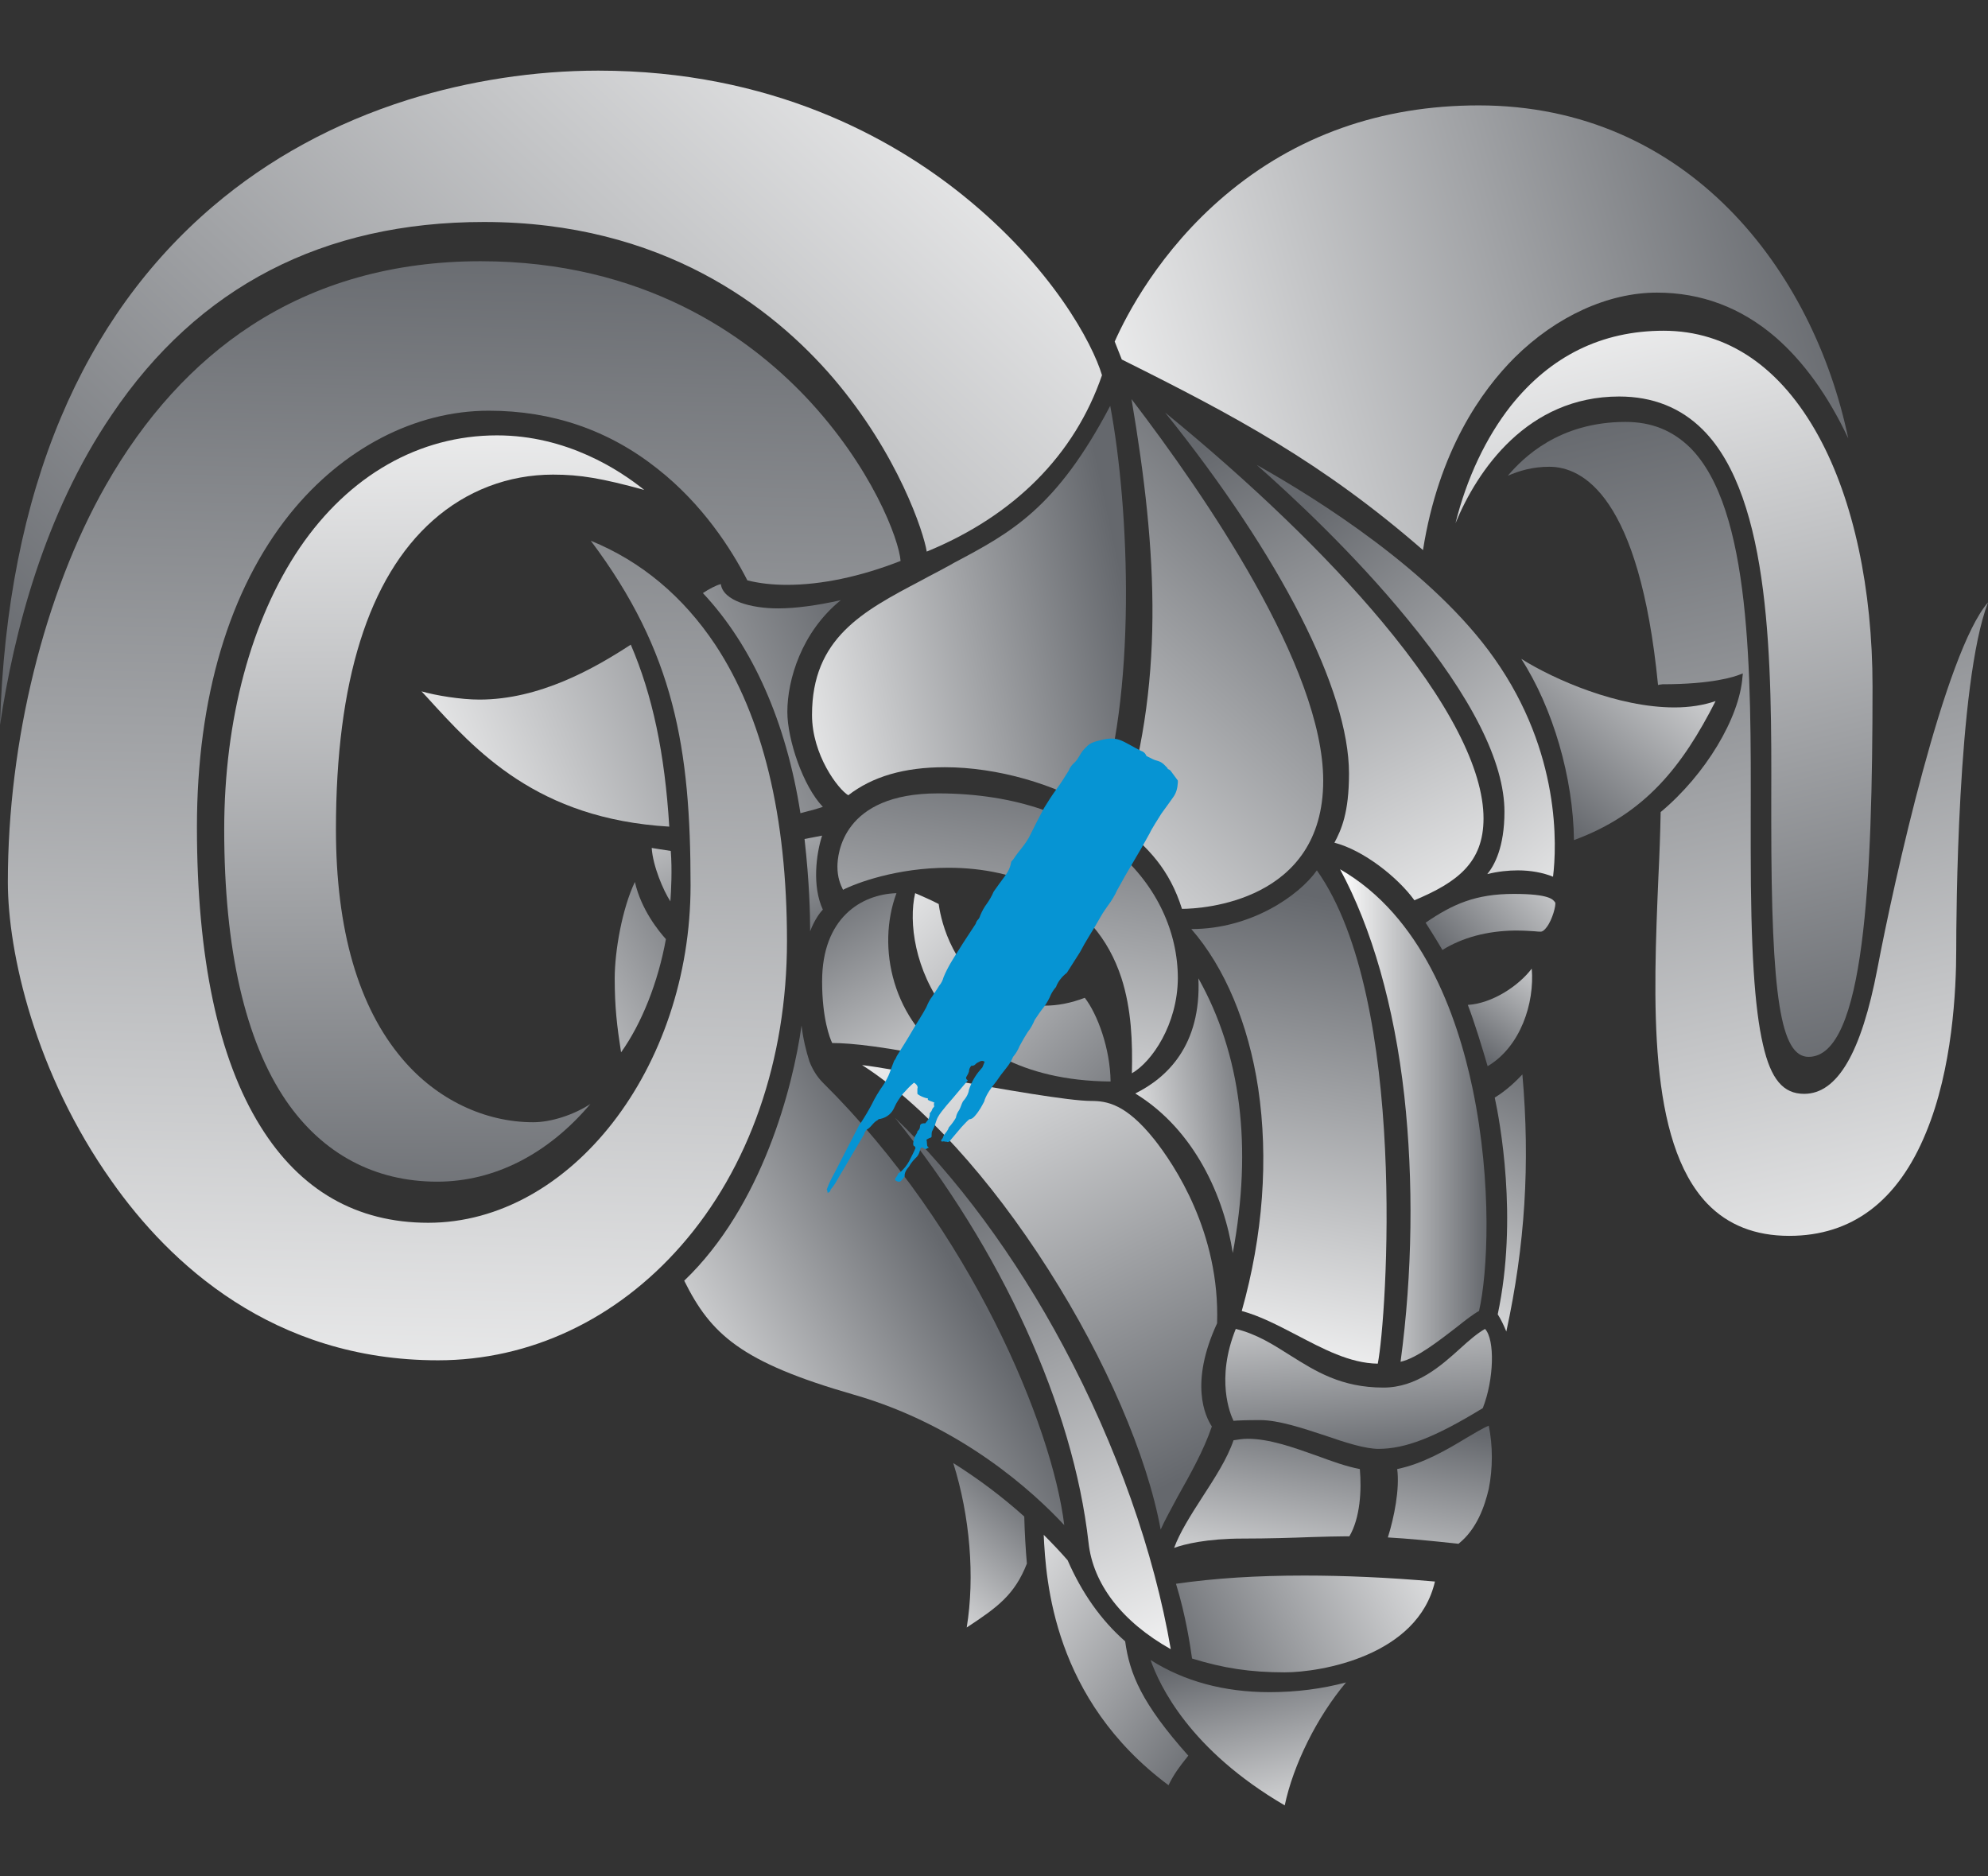 <svg version="1.1" id="Livello_1" xmlns="http://www.w3.org/2000/svg" xmlns:xlink="http://www.w3.org/1999/xlink" x="0px" y="0px"
	 viewBox="0 0 532 502" width="532" height="502" style="enable-background:new 0 0 532 502;" xml:space="preserve">
<rect x="0" y="0" width="532" height="502" fill="#333333" stroke="none"/>
<g id="testa_titanio_00000029738634523237073540000010941371084406367387_">
	<g>
		<linearGradient id="SVGID_1_" gradientUnits="userSpaceOnUse" x1="115.398" y1="81.611" x2="117.716" y2="338.178">
			<stop  offset="0" style="stop-color:#FFFFFF"/>
			<stop  offset="1" style="stop-color:#65686D"/>
		</linearGradient>
		<path style="fill:url(#SVGID_1_);" d="M117,316.2c-16.8,0-30.7-7.5-40.4-21.6c-11-16.1-16.6-40.6-16.6-72.6c0-29.4,7.2-56.2,20.2-75.4
			c13.2-19.4,32-30.1,52.8-30.1c18.6,0,32.7,9.2,39.4,14.6c-11.3-3.1-17.1-4.1-24.4-4.1c-12,0-23.2,4.3-32.2,12.3
			c-17.2,15.3-25.9,43.1-25.9,82.6c0,26.9,6,47.7,17.9,61.6c9.1,10.7,21.9,16.8,34.9,16.8c4.8,0,10.9-2,15.3-4.9
			C146.6,308.9,132.2,316.2,117,316.2z"/>
	</g>
	<g>
		
			<linearGradient id="SVGID_00000118360726666922243800000010484895607094793880_" gradientUnits="userSpaceOnUse" x1="101.898" y1="221.339" x2="231.006" y2="167.733">
			<stop  offset="0" style="stop-color:#FFFFFF"/>
			<stop  offset="1" style="stop-color:#65686D"/>
		</linearGradient>
		<path style="fill:url(#SVGID_00000118360726666922243800000010484895607094793880_);" d="M179.1,221.2
			c-35.4-2.1-51.7-20.2-64.9-34.7c-0.5-0.5-0.9-1-1.4-1.5c3.8,1.1,10.5,2.2,15.5,2.2c16.1,0,30.7-8.3,40.5-14.7
			C174.6,186,177.9,201.5,179.1,221.2z"/>
	</g>
	<g>
		
			<linearGradient id="SVGID_00000111902465977669132230000002944148816373270681_" gradientUnits="userSpaceOnUse" x1="110.81" y1="225.859" x2="234.237" y2="174.611">
			<stop  offset="0" style="stop-color:#FFFFFF"/>
			<stop  offset="1" style="stop-color:#65686D"/>
		</linearGradient>
		<path style="fill:url(#SVGID_00000111902465977669132230000002944148816373270681_);" d="M214.2,217.6
			c-3.8-24.4-12.8-44.7-26.1-58.9c1.5-1,3.5-2.1,4.8-2.4c0.6,4.5,8.2,6.5,15.3,6.5c4.8,0,10.5-0.8,16.8-2.2
			c-10.5,8.5-14.3,21.3-14.3,29.9c0,7.4,4.2,19.9,9.5,25.4C219.1,216.3,217,216.9,214.2,217.6z"/>
	</g>
	<g>
		
			<linearGradient id="SVGID_00000059301153806104479680000000836312267766748311_" gradientUnits="userSpaceOnUse" x1="116.183" y1="421.255" x2="124.727" y2="57.723">
			<stop  offset="0" style="stop-color:#FFFFFF"/>
			<stop  offset="1" style="stop-color:#65686D"/>
		</linearGradient>
		<path style="fill:url(#SVGID_00000059301153806104479680000000836312267766748311_);" d="M117.2,364c-44.2,0-71.9-26-87.3-47.9
			C9.4,287.2,2.1,254.9,2.1,236c0-37.6,9.8-77.3,26.2-106.1c10.4-18.3,23.5-32.7,38.8-42.7c17.6-11.5,38.3-17.3,61.5-17.3
			c43.5,0,71.3,19.8,87,36.3c17.7,18.7,25,38.2,25.4,43.9c-10.7,4.2-21.2,6.4-30.4,6.4c-3.9,0-7.4-0.4-10.6-1.2
			c-4.3-8.4-12-20.4-24.1-29.9c-13-10.3-28.1-15.5-45.1-15.5c-19.7,0-39.1,10.1-53.2,27.6c-16.3,20.3-24.9,49.3-24.9,83.8
			c0,35,5.7,62,17,80.1c10.6,17.1,25.7,25.8,44.9,25.8c38.1,0,70.2-41.4,70.2-90.3c0-36.6-4.3-62.4-26.7-92.2
			c13.5,5.5,24.7,14.9,33.3,27.8c12.7,19.2,19.2,45.9,19.2,79.3c0,31.8-10.1,60.8-28.4,81.6C164.9,353.1,141.8,364,117.2,364z"/>
	</g>
	<g>
		
			<linearGradient id="SVGID_00000031925264283086030920000000980766961068259237_" gradientUnits="userSpaceOnUse" x1="271.758" y1="-20.955" x2="40.728" y2="226.631">
			<stop  offset="0" style="stop-color:#FFFFFF"/>
			<stop  offset="1" style="stop-color:#65686D"/>
		</linearGradient>
		<path style="fill:url(#SVGID_00000031925264283086030920000000980766961068259237_);" d="M0,194c0.9-31.1,6.4-58.8,16.3-82.3
			C25.8,89.1,39.5,70.1,57,55.2c14.9-12.7,32.5-22.3,52.2-28.5c16.3-5.1,33.9-7.8,50.9-7.8c46.4,0,78.6,18.1,97.5,33.3
			c24,19.3,34.8,39.8,37.3,48.2c-7.3,21.3-23.5,37.6-46.9,47.2c-0.8-5.1-7.6-26-25-46.4c-16.3-19-45.8-41.8-93.5-41.8
			c-43,0-76.5,17.3-99.6,51.6C11.8,137.6,3.7,169.3,0,194z"/>
	</g>
	<g>
		
			<linearGradient id="SVGID_00000091004147967228485710000005515973032331280788_" gradientUnits="userSpaceOnUse" x1="236.893" y1="438.743" x2="273.653" y2="396.101">
			<stop  offset="0" style="stop-color:#FFFFFF"/>
			<stop  offset="1" style="stop-color:#65686D"/>
		</linearGradient>
		<path style="fill:url(#SVGID_00000091004147967228485710000005515973032331280788_);" d="M258.7,435.5c2.2-13.5,0.9-29.7-3.6-44
			c6.7,4.2,13.1,9,19,14.3c0.1,4.4,0.4,9.1,0.7,12.6C271.5,426.8,266.9,430.1,258.7,435.5z"/>
	</g>
	<g>
		
			<linearGradient id="SVGID_00000053517909333604441990000014228332673403164572_" gradientUnits="userSpaceOnUse" x1="163.149" y1="195.666" x2="191.363" y2="263.587">
			<stop  offset="0" style="stop-color:#FFFFFF"/>
			<stop  offset="1" style="stop-color:#65686D"/>
		</linearGradient>
		<path style="fill:url(#SVGID_00000053517909333604441990000014228332673403164572_);" d="M179.4,241.2c-1.9-2.9-4.7-9.5-5-14.3
			c1.1,0.2,3.2,0.5,5.1,0.8C179.9,232.7,179.6,238.4,179.4,241.2z"/>
	</g>
	<g>
		
			<linearGradient id="SVGID_00000099629144270345258870000018130012511507628977_" gradientUnits="userSpaceOnUse" x1="115.545" y1="288.473" x2="198.576" y2="241.543">
			<stop  offset="0" style="stop-color:#FFFFFF"/>
			<stop  offset="1" style="stop-color:#65686D"/>
		</linearGradient>
		<path style="fill:url(#SVGID_00000099629144270345258870000018130012511507628977_);" d="M166.2,281.6c-1.1-7.1-1.7-12.1-1.7-19.8
			c0-7.3,2-18.7,5.4-25.8c1.7,7.5,6.5,13.3,8.3,15.3C176.1,262.9,171.7,273.9,166.2,281.6z"/>
	</g>
	<g>
		
			<linearGradient id="SVGID_00000076604161068442122650000013083602140459152521_" gradientUnits="userSpaceOnUse" x1="193.92" y1="184.425" x2="301.753" y2="161.318">
			<stop  offset="0" style="stop-color:#FFFFFF"/>
			<stop  offset="1" style="stop-color:#65686D"/>
		</linearGradient>
		<path style="fill:url(#SVGID_00000076604161068442122650000013083602140459152521_);" d="M293.5,216.8
			c-10.9-7-26.8-11.5-40.6-11.5c-11,0-19.4,2.5-25.9,7.5c-2.7-1.6-9.7-10.8-9.7-21.5c0-20.5,13.5-27.7,29.1-35.9
			c1.5-0.8,3.1-1.7,4.7-2.5c1.4-0.8,2.9-1.5,4.2-2.3c15.3-8.1,27.4-14.6,41.8-42C302.3,136.2,304.3,186.7,293.5,216.8z"/>
	</g>
	<g>
		
			<linearGradient id="SVGID_00000128464327223378741960000018229176266677502909_" gradientUnits="userSpaceOnUse" x1="244.684" y1="256.154" x2="359.76" y2="130.617">
			<stop  offset="0" style="stop-color:#FFFFFF"/>
			<stop  offset="1" style="stop-color:#65686D"/>
		</linearGradient>
		<path style="fill:url(#SVGID_00000128464327223378741960000018229176266677502909_);" d="M316.3,243.2
			c-3.3-10.5-9.1-16.6-16.7-22.4c12.2-37.4,10.2-72.7,3.2-114c19.8,25.9,51.3,71.8,51.3,102.1C354.1,241.3,321.7,243.2,316.3,243.2z
			"/>
	</g>
	<g>
		
			<linearGradient id="SVGID_00000174566606648045719520000000064983580935130756_" gradientUnits="userSpaceOnUse" x1="401.248" y1="265.226" x2="326.553" y2="117.331">
			<stop  offset="0" style="stop-color:#FFFFFF"/>
			<stop  offset="1" style="stop-color:#65686D"/>
		</linearGradient>
		<path style="fill:url(#SVGID_00000174566606648045719520000000064983580935130756_);" d="M378.5,240.9
			c-4.4-6.1-13.6-13.4-21.4-15.4c1.8-3.4,3.9-7.9,3.9-18.5c0-22.3-18.3-58.1-49.2-96.6c22.8,18.6,43.3,38.3,58,55.9
			c17.8,21.3,27.2,39.5,27.2,52.7C397,230.8,390,236.1,378.5,240.9z"/>
	</g>
	<g>
		
			<linearGradient id="SVGID_00000009586933335058556080000001568607525105742249_" gradientUnits="userSpaceOnUse" x1="439.62" y1="252.353" x2="344.09" y2="140.405">
			<stop  offset="0" style="stop-color:#FFFFFF"/>
			<stop  offset="1" style="stop-color:#65686D"/>
		</linearGradient>
		<path style="fill:url(#SVGID_00000009586933335058556080000001568607525105742249_);" d="M415.6,234.6c-2.7-1.1-6-1.7-9.4-1.7
			c-2.6,0-5.4,0.3-8.2,1c1.9-2.3,4.6-7.2,4.6-16.7c0-13.2-8.7-30.6-26-51.6c-14.4-17.6-31-33-40.3-41.2
			c16.4,9.2,47.3,28.6,63.6,51.8C417.7,201.4,416.6,226.5,415.6,234.6z"/>
	</g>
	<g>
		
			<linearGradient id="SVGID_00000173129553315054186520000002146090406809856169_" gradientUnits="userSpaceOnUse" x1="196.896" y1="184.633" x2="224.456" y2="250.98">
			<stop  offset="0" style="stop-color:#FFFFFF"/>
			<stop  offset="1" style="stop-color:#65686D"/>
		</linearGradient>
		<path style="fill:url(#SVGID_00000173129553315054186520000002146090406809856169_);" d="M216.8,249.2c0-4.7-0.2-13.1-1.5-24.7
			c1-0.2,3.1-0.6,4.7-0.9c-1.6,4.9-2.7,13.6,0.2,19.8C219.6,244,218,246,216.8,249.2z"/>
	</g>
	<g>
		
			<linearGradient id="SVGID_00000018199634237013824560000014170781046440121264_" gradientUnits="userSpaceOnUse" x1="167.856" y1="387.522" x2="255.243" y2="338.13">
			<stop  offset="0" style="stop-color:#FFFFFF"/>
			<stop  offset="1" style="stop-color:#65686D"/>
		</linearGradient>
		<path style="fill:url(#SVGID_00000018199634237013824560000014170781046440121264_);" d="M284.8,408.1c-8-8.6-27.4-26.6-56.3-34.9
			c-30.3-8.7-38.3-16.2-45.4-30.5c20.9-20,29.1-51.8,31.4-68.3c0.4,3.5,1.2,6.8,2.1,9.6c0.8,2.1,2,4.1,3.6,5.7
			C259.9,329,281.6,381.7,284.8,408.1z"/>
	</g>
	<g>
		
			<linearGradient id="SVGID_00000149358251259477823260000014013250351923142326_" gradientUnits="userSpaceOnUse" x1="260.667" y1="311.796" x2="218.463" y2="236.12">
			<stop  offset="0" style="stop-color:#FFFFFF"/>
			<stop  offset="1" style="stop-color:#65686D"/>
		</linearGradient>
		<path style="fill:url(#SVGID_00000149358251259477823260000014013250351923142326_);" d="M255.1,283.9c-18-3.9-27.5-4.8-32.4-4.8
			c-0.6-1.2-2.7-6.5-2.7-16.5c0-17,10.5-23.3,19.9-23.6C234.5,253.5,238.8,273.4,255.1,283.9z"/>
	</g>
	<g>
		
			<linearGradient id="SVGID_00000064318178731894616480000006588089371255416985_" gradientUnits="userSpaceOnUse" x1="227.914" y1="225.653" x2="308.762" y2="305.738">
			<stop  offset="0" style="stop-color:#FFFFFF"/>
			<stop  offset="1" style="stop-color:#65686D"/>
		</linearGradient>
		<path style="fill:url(#SVGID_00000064318178731894616480000006588089371255416985_);" d="M297.2,289.4
			c-24.6-0.2-37.5-10.3-44.1-18.9c-8.3-10.8-10-23.7-8.2-31.5c1.1,0.5,3.8,1.6,6.3,2.9c0.3,2.3,2.6,16.9,15,23.6
			c4.5,2.4,8.9,3.6,13.4,3.6c3.5,0,7-0.7,10.7-2.1C293.7,271.4,297.1,280.6,297.2,289.4z"/>
	</g>
	<g>
		
			<linearGradient id="SVGID_00000101076155225650131160000000698566042055446975_" gradientUnits="userSpaceOnUse" x1="256.744" y1="321.939" x2="278.087" y2="198.457">
			<stop  offset="0" style="stop-color:#FFFFFF"/>
			<stop  offset="1" style="stop-color:#65686D"/>
		</linearGradient>
		<path style="fill:url(#SVGID_00000101076155225650131160000000698566042055446975_);" d="M302.9,287.2c0.2-8.3-0.1-17.1-2.8-25.5
			c-3.5-10.7-10.2-18.5-20.5-23.7c-7.7-3.9-16.4-5.8-25.8-5.8c-13.8,0-24.7,4.1-28.2,5.9c-0.7-1.4-1.5-3.3-1.5-6.2
			c0-3.3,1.3-19.6,26.9-19.6c42.1,0,64.2,24.9,64.2,49.5C315.1,274.1,308.3,284.1,302.9,287.2z"/>
	</g>
	<g>
		
			<linearGradient id="SVGID_00000106122128895010139680000004560720674914927489_" gradientUnits="userSpaceOnUse" x1="294.056" y1="303.049" x2="339.987" y2="296.382">
			<stop  offset="0" style="stop-color:#FFFFFF"/>
			<stop  offset="1" style="stop-color:#65686D"/>
		</linearGradient>
		<path style="fill:url(#SVGID_00000106122128895010139680000004560720674914927489_);" d="M329.9,335.3
			c-2.3-14.9-10.1-32.9-26.1-42.7c8.5-4.2,17.7-12.9,16.9-30.8C332.1,282.1,335.2,306.8,329.9,335.3z"/>
	</g>
	<g>
		
			<linearGradient id="SVGID_00000038395842008556423330000001004729013979802507_" gradientUnits="userSpaceOnUse" x1="249.513" y1="252.694" x2="320.349" y2="393.603">
			<stop  offset="0" style="stop-color:#FFFFFF"/>
			<stop  offset="1" style="stop-color:#65686D"/>
		</linearGradient>
		<path style="fill:url(#SVGID_00000038395842008556423330000001004729013979802507_);" d="M310.6,409.3
			c-3.6-19.7-14.7-45.5-30-69.5c-15.7-24.7-33.8-44.5-49.9-54.8c4.3,0.5,13,2.1,22.1,3.7c15.6,2.8,33.3,5.9,39.2,5.9
			c4.2,0,9.3,0.8,16.9,10.3c5.3,6.7,17.6,24.9,16.8,49.2c-7.4,16-3.2,24.9-1.4,27.6c-2.2,6.5-5.9,13-9.1,18.7
			C313.4,403.8,311.7,406.8,310.6,409.3z"/>
	</g>
	<g>
		
			<linearGradient id="SVGID_00000162353713514950128220000009582590630490663837_" gradientUnits="userSpaceOnUse" x1="318.036" y1="454.766" x2="253.765" y2="310.711">
			<stop  offset="0" style="stop-color:#FFFFFF"/>
			<stop  offset="1" style="stop-color:#65686D"/>
		</linearGradient>
		<path style="fill:url(#SVGID_00000162353713514950128220000009582590630490663837_);" d="M313.3,441.3c-13-7.3-20.8-17.4-22-28.5
			c-4.1-36.4-23.3-78.4-51.8-113.7c16.3,15.6,32.2,37,45.1,61.2C298.8,386.8,308.9,415.5,313.3,441.3z"/>
	</g>
	<g>
		
			<linearGradient id="SVGID_00000002348057562666096170000010391141557626378388_" gradientUnits="userSpaceOnUse" x1="250.156" y1="412.288" x2="329.615" y2="467.532">
			<stop  offset="0" style="stop-color:#FFFFFF"/>
			<stop  offset="1" style="stop-color:#65686D"/>
		</linearGradient>
		<path style="fill:url(#SVGID_00000002348057562666096170000010391141557626378388_);" d="M312.7,477.7c-30.9-23-32.8-54.7-33.4-67
			c2.2,2.2,4.4,4.5,6.4,6.8c3.8,8.7,8.9,16,15.4,21.7c1.2,8.7,4.4,16.6,16.9,30.6c-0.3,0.3-0.5,0.7-0.8,1
			C315.8,472.6,314.2,474.6,312.7,477.7z"/>
	</g>
	<g>
		
			<linearGradient id="SVGID_00000125595831328826469770000009551151919468547495_" gradientUnits="userSpaceOnUse" x1="346.921" y1="500.557" x2="332.861" y2="442.099">
			<stop  offset="0" style="stop-color:#FFFFFF"/>
			<stop  offset="1" style="stop-color:#65686D"/>
		</linearGradient>
		<path style="fill:url(#SVGID_00000125595831328826469770000009551151919468547495_);" d="M343.8,483.1
			c-25.5-14.9-33.5-32.1-35.9-38.9c9,5.7,19.7,8.6,31.8,8.6c7.3,0,14.1-0.9,20.5-2.6C352.4,459.5,346.1,472.2,343.8,483.1z"/>
	</g>
	<g>
		
			<linearGradient id="SVGID_00000063606897139341655340000010194972631485817272_" gradientUnits="userSpaceOnUse" x1="522.149" y1="375.671" x2="457.75" y2="101.784">
			<stop  offset="0" style="stop-color:#FFFFFF"/>
			<stop  offset="1" style="stop-color:#65686D"/>
		</linearGradient>
		<path style="fill:url(#SVGID_00000063606897139341655340000010194972631485817272_);" d="M478.8,330.7c-9.1,0-16.4-2.9-21.9-8.6
			c-16-16.7-14.5-54.3-13.1-87.5c0.3-6.1,0.5-11.8,0.6-17.3c12-10,21.1-25.2,21.9-36.2l0.1-0.9l-0.8,0.3c-1.5,0.6-7.4,2.6-20.7,2.6
			c-0.2,0-0.5,0.1-0.8,0.1c-0.1,0-0.3,0.1-0.4,0.1c-5-50.8-20.3-58.4-29.1-58.4c-4.5,0-8.1,1.1-11.1,2.4c4-4.7,13.6-14.4,31.5-14.4
			c7,0,12.6,2.3,17.3,6.9c16.4,16.4,16.3,60.2,16.2,98.8c0,2.9,0,5.8,0,8.7c0,26.4,1,42.5,3.3,52.3c2.1,9.2,5.4,13.1,11,13.1
			c8.9,0,15.3-11,19.6-33.5c4.5-23.7,18.1-84.8,29.6-98c-8.3,21.7-8.5,85.3-8.5,92.8c0,11-1,32-8.1,49.1
			C507.9,321.4,495.6,330.7,478.8,330.7z"/>
	</g>
	<g>
		
			<linearGradient id="SVGID_00000132806375897723188760000001713311555854491070_" gradientUnits="userSpaceOnUse" x1="398.841" y1="403.593" x2="311.887" y2="447.832">
			<stop  offset="0" style="stop-color:#FFFFFF"/>
			<stop  offset="1" style="stop-color:#65686D"/>
		</linearGradient>
		<path style="fill:url(#SVGID_00000132806375897723188760000001713311555854491070_);" d="M343.8,447.5c-9.2,0-16.4-1.1-24.8-3.7
			c-0.5-3.4-1.6-11.2-4.3-20c10.4-1.5,21.6-2.2,34.3-2.2c10.7,0,22.5,0.5,35,1.6C379.4,443.1,353.5,447.5,343.8,447.5z"/>
	</g>
	<g>
		
			<linearGradient id="SVGID_00000043455285377632850410000013870344137378685115_" gradientUnits="userSpaceOnUse" x1="377.238" y1="445.855" x2="388.447" y2="382.339">
			<stop  offset="0" style="stop-color:#FFFFFF"/>
			<stop  offset="1" style="stop-color:#65686D"/>
		</linearGradient>
		<path style="fill:url(#SVGID_00000043455285377632850410000013870344137378685115_);" d="M390.3,413.1c-7.3-0.8-13.5-1.4-18.9-1.7
			c1.7-5.4,3.2-13,2.5-18.3c6.8-1.4,13.2-5.1,18.3-8.2c2.4-1.4,4.5-2.7,6.2-3.4c1.1,5.3,1.1,11.4,0,16.9
			C397.3,403.1,395.2,409.2,390.3,413.1z"/>
	</g>
	<g>
		
			<linearGradient id="SVGID_00000127761789173568240890000000313943856769928072_" gradientUnits="userSpaceOnUse" x1="333.773" y1="438.063" x2="344.885" y2="375.094">
			<stop  offset="0" style="stop-color:#FFFFFF"/>
			<stop  offset="1" style="stop-color:#65686D"/>
		</linearGradient>
		<path style="fill:url(#SVGID_00000127761789173568240890000000313943856769928072_);" d="M314.2,414.2c1.5-4.1,4.4-8.7,7.5-13.5
			c3.3-5.1,6.7-10.3,8.4-15.3c1.2-0.2,2.5-0.4,3.8-0.4c5.8,0,12.2,2.3,18.4,4.5c4.1,1.5,7.9,2.9,11.6,3.6c0.5,5.6,0.1,13.1-2.8,18
			c-0.4,0-0.8,0-1.1,0c-2.2,0-5.4,0.1-9,0.2c-5.2,0.2-11.8,0.4-18.4,0.4C323,411.7,316.9,413.2,314.2,414.2z"/>
	</g>
	<g>
		
			<linearGradient id="SVGID_00000078757890175575902300000004786626450725066170_" gradientUnits="userSpaceOnUse" x1="360.387" y1="326.65" x2="365.515" y2="391.12">
			<stop  offset="0" style="stop-color:#FFFFFF"/>
			<stop  offset="1" style="stop-color:#65686D"/>
		</linearGradient>
		<path style="fill:url(#SVGID_00000078757890175575902300000004786626450725066170_);" d="M368.9,387.7c-3.6,0-8.9-1.7-14.4-3.6
			c-6.1-2-12.4-4.1-17.3-4.1c-3.7,0-6.2,0.1-7.1,0.2c-0.9-1.8-4.8-11.2,0.6-24.6c5.7,1.4,10,4.2,14.6,7.1c6.7,4.2,13.6,8.6,24.9,8.6
			c8.9,0,15.4-5.8,20.6-10.5c2.3-2.1,4.5-4,6.6-5.2c2.7,2.9,2.4,13.6-0.6,21.2C383.9,384.7,376,387.7,368.9,387.7z"/>
	</g>
	<g>
		
			<linearGradient id="SVGID_00000182525843846907659900000000339663567963690652_" gradientUnits="userSpaceOnUse" x1="330.706" y1="376.165" x2="356.128" y2="240.577">
			<stop  offset="0" style="stop-color:#FFFFFF"/>
			<stop  offset="1" style="stop-color:#65686D"/>
		</linearGradient>
		<path style="fill:url(#SVGID_00000182525843846907659900000000339663567963690652_);" d="M368.7,364.9c-7.5-0.1-14.7-4-21.8-7.7
			c-5-2.6-9.8-5.1-14.6-6.4c5.7-20.2,7.2-40.8,4.4-59.6c-2.6-17.2-8.9-32.3-17.9-42.6c0,0,0.1,0,0.1,0c15.9,0,28.8-9,33.5-15.7
			C376.9,267.4,371.1,353,368.7,364.9z"/>
	</g>
	<g>
		
			<linearGradient id="SVGID_00000105387757446111401580000008826656644154370178_" gradientUnits="userSpaceOnUse" x1="358.542" y1="298.475" x2="397.752" y2="298.475">
			<stop  offset="0" style="stop-color:#FFFFFF"/>
			<stop  offset="1" style="stop-color:#65686D"/>
		</linearGradient>
		<path style="fill:url(#SVGID_00000105387757446111401580000008826656644154370178_);" d="M374.8,364.4c3.2-23.8,3.5-48.4,1-71.2
			c-2.7-24-8.7-44.9-17.2-60.6c21.8,12.5,31.3,38.7,35.5,58.8c5.3,25.6,4,49.4,1.7,59.4c-1.5,0.8-3.7,2.5-6.2,4.5
			C384.9,358.9,379.2,363.4,374.8,364.4z"/>
	</g>
	<g>
		
			<linearGradient id="SVGID_00000069365044511762879780000000787552400326262677_" gradientUnits="userSpaceOnUse" x1="425.844" y1="220.815" x2="387.36" y2="257.55">
			<stop  offset="0" style="stop-color:#FFFFFF"/>
			<stop  offset="1" style="stop-color:#65686D"/>
		</linearGradient>
		<path style="fill:url(#SVGID_00000069365044511762879780000000787552400326262677_);" d="M386,254.2c-2-3.4-3.8-6.2-4.5-7.3
			c7.3-5,13.4-7.7,23.6-7.7c9.5,0,10.5,1.5,11,2.2l0.1,0.1c0.2,0.7-0.7,4.5-2.3,6.6c-0.6,0.8-1.1,1.2-1.6,1.2c-0.3,0-0.9,0-1.6-0.1
			c-1.3-0.1-3.1-0.2-5.3-0.2C397.9,249.1,391.3,250.9,386,254.2z"/>
	</g>
	<g>
		
			<linearGradient id="SVGID_00000056388755915515088980000016916915300031210372_" gradientUnits="userSpaceOnUse" x1="418.545" y1="246.479" x2="393.919" y2="280.62">
			<stop  offset="0" style="stop-color:#FFFFFF"/>
			<stop  offset="1" style="stop-color:#65686D"/>
		</linearGradient>
		<path style="fill:url(#SVGID_00000056388755915515088980000016916915300031210372_);" d="M398.1,285.3c-1.5-5.1-3.5-11.7-5.3-16.4
			c6.5-0.4,13.5-5,17.1-9.7C410.7,268.4,406.9,280.1,398.1,285.3z"/>
	</g>
	<g>
		
			<linearGradient id="SVGID_00000183934062201617982420000012009957644665647806_" gradientUnits="userSpaceOnUse" x1="379.211" y1="376.678" x2="419.288" y2="283.906">
			<stop  offset="0" style="stop-color:#FFFFFF"/>
			<stop  offset="1" style="stop-color:#65686D"/>
		</linearGradient>
		<path style="fill:url(#SVGID_00000183934062201617982420000012009957644665647806_);" d="M403.1,356.3c-0.7-1.7-1.4-3.2-2.3-4.6
			c5.5-25.8,0.5-52-0.8-58c3.3-2,6-4.7,7.4-6.2C409.5,311.4,408.1,333.3,403.1,356.3z"/>
	</g>
	<g>
		
			<linearGradient id="SVGID_00000044179554257207655710000010076582340571227008_" gradientUnits="userSpaceOnUse" x1="-7731.637" y1="-15519.334" x2="-7515.973" y2="-15580.062" gradientTransform="matrix(1 0 0 1 8003.927 15638.455)">
			<stop  offset="0" style="stop-color:#FFFFFF"/>
			<stop  offset="1" style="stop-color:#65686D"/>
		</linearGradient>
		<path style="fill:url(#SVGID_00000044179554257207655710000010076582340571227008_);" d="M380.8,147.2c-27-23.5-50.5-36-80.6-51
			c-0.6-1.5-1.6-4-1.9-4.8c3.1-7,12-24.3,29.5-39.1c18.9-16,41.8-24.1,67.9-24.1c55.9,0,89.5,44,98.9,89.1
			c-5.4-11.5-12-20.6-19.5-27.1c-9.2-7.9-19.8-11.9-31.7-11.9c-13,0-26.9,6.3-38.1,17.4C396.5,104.5,385,120.6,380.8,147.2z"/>
	</g>
	<g>
		
			<linearGradient id="SVGID_00000016779643847516021490000011802520178163114118_" gradientUnits="userSpaceOnUse" x1="458.701" y1="154.663" x2="408.832" y2="212.719">
			<stop  offset="0" style="stop-color:#FFFFFF"/>
			<stop  offset="1" style="stop-color:#65686D"/>
		</linearGradient>
		<path style="fill:url(#SVGID_00000016779643847516021490000011802520178163114118_);" d="M421.2,224.8
			c-0.2-16.7-5.6-35.3-14.1-48.5c8.9,5.6,25.9,13,41,13c4.1,0,7.8-0.6,11-1.7C450.3,204.9,440.3,217.8,421.2,224.8z"/>
	</g>
	<g>
		
			<linearGradient id="SVGID_00000065777440037302930160000008886847242718357897_" gradientUnits="userSpaceOnUse" x1="422.512" y1="57.437" x2="480.215" y2="294.404">
			<stop  offset="0" style="stop-color:#FFFFFF"/>
			<stop  offset="1" style="stop-color:#65686D"/>
		</linearGradient>
		<path style="fill:url(#SVGID_00000065777440037302930160000008886847242718357897_);" d="M484,282.8c-7.5,0-10-15.9-10-62.9
			c0-2,0-4.1,0-6.1c0.1-35.8,0.1-80.4-18.3-98.8c-5.9-5.9-13.4-8.9-22.4-8.9c-24.6,0-38,19.8-43.8,33.9c3-12.1,8.2-23,14.8-31.4
			c10.6-13.3,24.3-20.1,40.9-20.1c17.1,0,31.4,9.8,41.5,28.3c9.3,17,14.4,40.8,14.4,66.9C501.1,235.2,499,282.8,484,282.8z"/>
	</g>
	<g>
		<path fill="#0694d3" class="st35 logo-titanio-zig" d="M305.3,200.9c-1-0.5-1.9-1-2.8-1.5c-1.3-0.7-2.6-1.5-4.1-1.7c-1.5-0.2-3,0.1-4.4,0.5
			c-0.8,0.2-1.6,0.4-2.4,0.9c-0.6,0.4-1.1,1-1.6,1.5c-1,1.1-1.4,2.5-2.5,3.5c-0.7,0.6-1.2,1.3-1.5,2.1c-1.1,1.8-2.2,3.5-3.3,5
			c-1.1,1.5-2.2,3.2-3.3,5c-1.3,2.4-2.5,4.8-3.7,7.2c-1.1,2.4-3.1,4.3-4.5,6.5l-0.6,0.7c-0.2,1.4-0.8,2.7-1.8,4
			c-1,1.3-1.9,2.6-2.9,4c-0.5,1.2-1.1,2.2-1.8,3.2c-0.7,0.9-1.3,2-1.8,3.2c-0.1,0.4-0.3,0.8-0.6,1.1c-0.3,0.3-0.5,0.7-0.6,1.1
			c-1.6,2.5-3.2,4.8-4.6,7.1c-1.4,2.2-2.9,4.5-4,7.2c-0.2,0.8-0.6,1.6-1.2,2.3c-0.5,0.9-1.2,1.8-1.8,2.8c-0.7,0.9-1.2,1.9-1.6,2.9
			c-1.1,2.1-2.5,4.1-3.7,6.2c-1.2,2.1-2.6,4.3-4.1,6.7c-0.1,0.2-0.2,0.3-0.3,0.6c-0.1,0.2-0.2,0.5-0.5,0.8c-0.4,1-0.8,2.1-1.2,3.2
			c-0.4,1.1-1,2.2-1.7,3.3c-1.2,1.7-2.3,3.5-3.1,5.2c-0.9,1.7-1.9,3.4-3.1,5.2l-0.2,0.2l-6.6,12.8c-0.5,0.9-0.9,1.7-1.2,2.3
			c-0.3,0.6-0.6,1.4-1,2.4c0.1-0.2,0.2,0.1,0.3,0.9c0.1-0.2,0.3-0.3,0.4-0.3c0.1,0,0.3-0.3,0.4-0.7c0.6-0.7,1-1.3,1.3-1.8
			c0.3-0.5,0.7-1.2,1.1-1.9c1.1-1.8,2.2-3.7,3.3-5.6c1.1-1.9,2.3-3.8,3.3-5.6c0-0.3,0.2-0.6,0.6-1.1c0.4-0.2,0.9-0.6,1.4-1.2
			c0.5-0.6,1-1.1,1.6-1.4c0.1-0.2,0.4-0.3,0.7-0.3c1.8-0.4,3.1-1.5,3.8-3.2c0.5-1.2,1.3-2.3,2.2-3.5c1-1.1,2-2.2,3-3
			c0.5,0.3,1.2,1,0.9,1.6c0,0.5,0,1,0,1.3c-0.1,0.3,2,1.3,2.8,1.3l0,0.4c0.3,0.2,0.6,0.3,0.9,0.4c0.3,0.1,0.6,0.2,0.9,0.4l-0.2,0.2
			l0.1,0.8c-0.3,0.3-0.5,0.6-0.6,0.9c-0.1,0.3-0.3,0.6-0.6,0.9c0.1,0.8-0.3,1.7-1.2,2.7c-0.9-0.1-1.4,0.2-1.4,0.8
			c0,0.6-0.3,1-0.7,1.3c0,0.3-0.1,0.5-0.3,0.8s-0.4,0.6-0.5,1c-0.2,0.8-0.4,1.4-0.3,1.7c0,0.3,0.1,0.4,0.3,0.5
			c0.2,0.1,0.2,0.3,0.3,0.5c-0.5,1.2-1.1,2.3-1.7,3.5c-0.6,1.1-1.4,2.1-2.4,3c-0.3,0.1-0.5,0.2-0.6,0.5c-0.1,0.3-0.3,0.5-0.4,0.7
			c-0.4,0.5-0.5,0.8-0.2,1c0.6,0.4,1.1,0.4,1.4,0.1l0.6-0.7l0.4-0.5c-0.1-0.8,0.3-1.7,1.2-2.7c0.5-0.9,1.1-1.6,1.7-2.2
			c0.6-0.5,1-1.2,1.2-2.1c0.1-0.7,0.4-0.9,0.9-0.6l0.5,0.3c0.3-0.1,0.5-0.1,0.5-0.2c0.1-0.1,0.3-0.2,0.5-0.2
			c-0.3-0.2-0.5-0.4-0.5-0.7l-0.1-1.2c-0.2-0.1-0.1-0.2,0.2-0.4c0.3-0.2,0.6-0.3,0.9-0.4l0.2-0.2c0-0.5,0-1,0.1-1.4
			c0.4-0.8,0.7-1.4,0.9-2.1c0.2-0.6,0.4-1.3,0.7-1.8c0.5-0.9,1.3-1.9,2.3-3.1l1.9-2.2l2.1-2.5l1.7-2c-0.5-0.3-0.6-0.7-0.3-1.1
			c0.3-0.5,0.5-0.9,0.6-1.3c0-0.5,0.2-1,0.6-1.5c0.5,0,0.8-0.1,1-0.3s0.5-0.5,1-0.7c0.6-0.4,1.1-0.4,1.6-0.1l-0.6,1.5l-0.6,0.7
			c-1.3,1.5-2.3,3.2-3,5.3c-0.1,0.9-0.6,2-1.6,3.1c-0.4,0.7-0.6,1.6-1,2.3c-0.5,0.7-0.8,1.4-0.9,2.1c-0.4,0.7-1,1.6-1.9,2.6
			c-0.1,0.4-0.4,0.9-0.8,1.4c-0.4,0.5-0.7,0.9-0.8,1.4c-0.7,0.8-0.6,1.1,0.3,0.9c0.2,0.1,0.3,0.1,0.5,0.1c0.1,0,0.3,0,0.5,0.1
			l0.4-0.1l3.3-3.9c1-1.1,1.7-1.8,2.1-2.1c0.5,0,1-0.3,1.5-0.9c1.3-1.5,1.9-2.8,2.4-3.7c0.1-0.2,0.2-0.4,0.2-0.6
			c0.6-1.6,1.7-3.2,3.1-4.9c0.8-1.2,1.7-2.4,2.6-3.5c0.9-1.1,1.5-2.1,1.9-3.1c0.7-0.8,1.3-1.8,1.8-3c0.7-1.3,1.4-2.5,2.1-3.6
			c0.8-1,1.4-2.1,1.9-3.3c0.8-1.2,1.6-2.4,2.5-3.5c0.8-1.1,1.4-2.2,1.8-3.2c0.3-0.6,0.7-1.3,1.4-2.1c0.5-1.4,1.5-2.7,2.9-3.8
			l3.5-5.5c0.8-1.5,1.7-3.1,2.7-4.7c1-1.6,2-3.3,2.9-4.9c0.5-0.9,1.2-1.9,1.9-2.9c0.8-1,2-3,2.4-4c1.4-2.6,2.9-5.2,4.4-7.7
			c1.5-2.5,3-5.1,4.4-7.7c0.3-0.8,2.6-4.4,3.1-5.2c0.6-0.8,1.1-1.5,1.6-2.2c0,0,1.5-2.1,1.5-2.1c0.9-1.2,1.2-2.5,1.3-4
			c0-0.1,0-0.2,0-0.4c0-0.2-0.1-0.3-0.2-0.4c-0.6-0.8-1.1-1.5-1.7-2.3c-0.3-0.4-0.6-0.4-0.9-0.6c0,0,0.1,0,0.1-0.1
			c-0.1-0.1-0.2-0.2-0.2-0.2c-0.4-0.4-0.8-0.9-1.4-1.3c-0.6-0.4-1.1-0.5-1.8-0.7c-0.8-0.3-1.6-0.8-2.3-1.1
			C306.4,201.4,305.9,201.1,305.3,200.9z"/>
	</g>
</g>
</svg>
